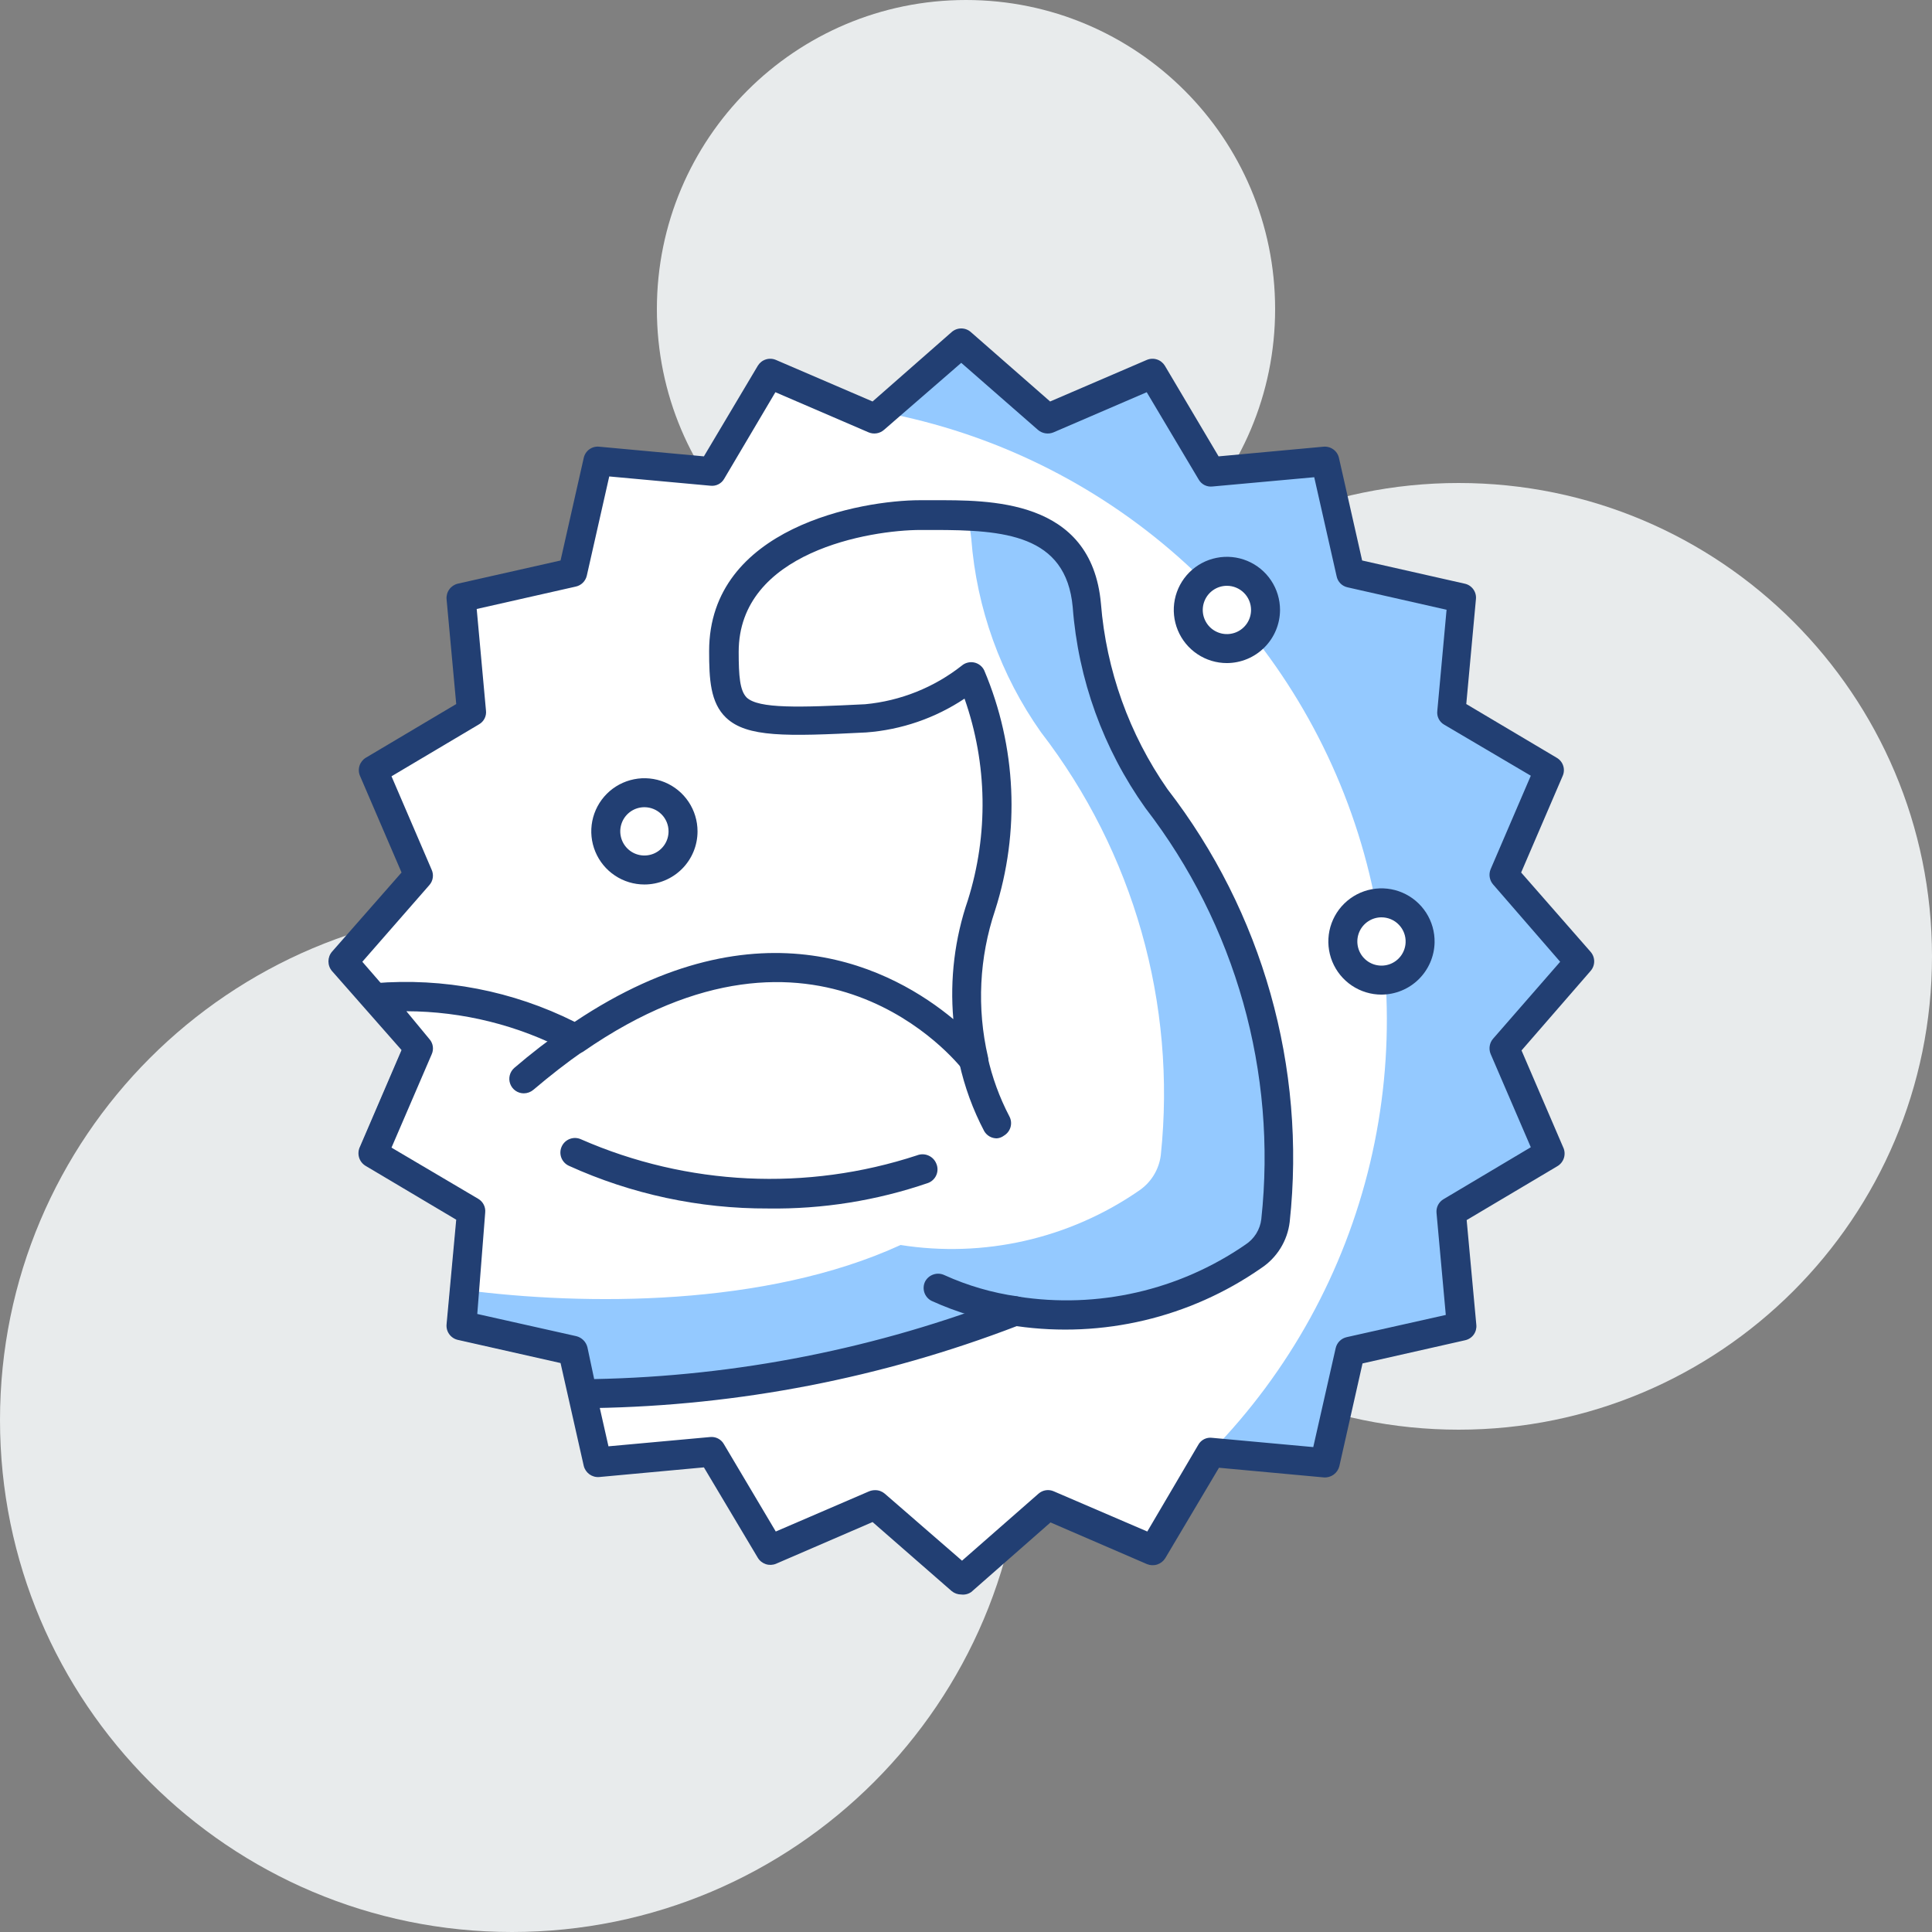 <svg xmlns="http://www.w3.org/2000/svg" width="100" height="100" viewBox="0 0 100 100"
     fill="none">
    <rect x="0" y="0" width="100" height="100" fill="#808080" stroke="none"/>
    <path
            d="M50 32C58.837 32 66 24.837 66 16C66 7.163 58.837 0 50 0C41.163 0 34 7.163 34 16C34 24.837 41.163 32 50 32Z"
            fill="#E8EBEC"/>
    <path
            d="M75.5 74C89.031 74 100 63.031 100 49.5C100 35.969 89.031 25 75.5 25C61.969 25 51 35.969 51 49.5C51 63.031 61.969 74 75.5 74Z"
            fill="#E8EBEC"/>
    <path
            d="M26.5 100C41.136 100 53 88.135 53 73.5C53 58.864 41.136 47 26.5 47C11.864 47 0 58.864 0 73.5C0 88.135 11.864 100 26.5 100Z"
            fill="#E8EBEC"/>
    <path
            d="M49.754 17.781L54.204 21.691L59.644 19.351L62.664 24.441L68.564 23.891L69.864 29.671L75.644 30.971L75.094 36.871L80.184 39.891L77.844 45.331L81.754 49.781L77.844 54.231L80.184 59.671L75.094 62.701L75.644 68.591L69.864 69.901L68.564 75.671L62.664 75.131L59.644 80.221L54.204 77.881L49.754 81.781L45.304 77.881L39.864 80.221L36.834 75.131L30.944 75.671L29.634 69.901L23.864 68.591L24.404 62.701L19.314 59.671L21.654 54.231L17.754 49.781L21.654 45.331L19.314 39.891L24.404 36.871L23.864 30.971L29.634 29.671L30.944 23.891L36.834 24.441L39.864 19.351L45.304 21.691L49.754 17.781Z"
            fill="white"/>
    <path
            d="M77.844 54.231L81.754 49.781L77.844 45.331L80.184 39.891L75.094 36.891L75.644 30.991L69.864 29.691L68.564 23.911L62.664 24.461L59.664 19.371L54.224 21.711L49.755 17.781L45.694 21.341C51.384 22.41 56.677 25.003 61.01 28.843C65.342 32.683 68.552 37.627 70.296 43.147C72.041 48.667 72.255 54.557 70.917 60.19C69.578 65.822 66.736 70.986 62.694 75.131L68.584 75.671L69.885 69.901L75.665 68.591L75.114 62.701L80.204 59.701L77.844 54.231Z"
            fill="#94C9FF"/>
    <path
            d="M49.754 82.531C49.572 82.532 49.395 82.468 49.254 82.351L45.164 78.781L40.164 80.941C39.996 81.01 39.809 81.017 39.637 80.96C39.465 80.903 39.318 80.786 39.224 80.631L36.434 75.951L31.014 76.451C30.834 76.466 30.654 76.415 30.507 76.309C30.361 76.202 30.257 76.047 30.214 75.871L29.014 70.551L23.694 69.351C23.517 69.311 23.361 69.207 23.254 69.06C23.147 68.913 23.098 68.732 23.114 68.551L23.614 63.131L18.934 60.351C18.766 60.254 18.641 60.097 18.585 59.911C18.53 59.725 18.547 59.524 18.634 59.351L20.784 54.351L17.184 50.261C17.065 50.122 17 49.944 17 49.761C17 49.578 17.065 49.4 17.184 49.261L20.784 45.161L18.634 40.161C18.562 39.995 18.553 39.807 18.608 39.635C18.663 39.462 18.779 39.315 18.934 39.221L23.614 36.441L23.114 31.011C23.1 30.83 23.15 30.651 23.257 30.504C23.363 30.357 23.518 30.253 23.694 30.211L29.014 29.011L30.214 23.701C30.253 23.523 30.356 23.365 30.503 23.258C30.651 23.151 30.833 23.102 31.014 23.121L36.434 23.621L39.224 18.931C39.318 18.776 39.465 18.66 39.638 18.605C39.811 18.549 39.998 18.559 40.164 18.631L45.164 20.781L49.254 17.191C49.392 17.068 49.57 17 49.754 17C49.939 17 50.117 17.068 50.254 17.191L54.354 20.781L59.354 18.631C59.521 18.559 59.708 18.549 59.881 18.605C60.053 18.66 60.2 18.776 60.294 18.931L63.074 23.621L68.504 23.121C68.685 23.104 68.866 23.154 69.013 23.261C69.161 23.367 69.264 23.524 69.304 23.701L70.504 29.011L75.814 30.211C75.993 30.249 76.15 30.352 76.257 30.5C76.365 30.648 76.413 30.83 76.394 31.011L75.894 36.441L80.574 39.221C80.733 39.312 80.853 39.458 80.91 39.632C80.967 39.805 80.958 39.994 80.884 40.161L78.734 45.161L82.324 49.261C82.447 49.398 82.515 49.577 82.515 49.761C82.515 49.946 82.447 50.123 82.324 50.261L78.754 54.371L80.904 59.371C80.991 59.546 81.007 59.747 80.949 59.933C80.891 60.119 80.764 60.276 80.594 60.371L75.914 63.151L76.414 68.571C76.433 68.752 76.385 68.934 76.278 69.082C76.171 69.23 76.013 69.332 75.834 69.371L70.524 70.571L69.324 75.891C69.28 76.066 69.176 76.22 69.03 76.326C68.883 76.432 68.705 76.484 68.524 76.471L63.094 75.971L60.314 80.651C60.219 80.805 60.073 80.92 59.901 80.977C59.729 81.034 59.542 81.028 59.374 80.961L54.374 78.801L50.274 82.401C50.123 82.508 49.938 82.554 49.754 82.531ZM45.304 77.131C45.484 77.129 45.658 77.194 45.794 77.311L49.794 80.781L53.754 77.311C53.861 77.218 53.992 77.156 54.132 77.135C54.272 77.114 54.415 77.133 54.544 77.191L59.384 79.271L62.024 74.781C62.093 74.657 62.198 74.556 62.324 74.492C62.451 74.428 62.594 74.403 62.734 74.421L67.974 74.901L69.134 69.781C69.165 69.642 69.235 69.514 69.336 69.413C69.437 69.312 69.565 69.242 69.704 69.211L74.834 68.061L74.354 62.781C74.341 62.641 74.367 62.499 74.431 62.373C74.495 62.248 74.593 62.143 74.714 62.071L79.234 59.381L77.154 54.551C77.1 54.42 77.084 54.277 77.107 54.138C77.13 53.998 77.191 53.867 77.284 53.761L80.754 49.781L77.284 45.781C77.191 45.674 77.13 45.544 77.107 45.404C77.084 45.265 77.1 45.122 77.154 44.991L79.234 40.151L74.754 37.511C74.631 37.441 74.531 37.337 74.467 37.21C74.403 37.084 74.378 36.942 74.394 36.801L74.874 31.561L69.754 30.401C69.614 30.372 69.485 30.303 69.384 30.202C69.282 30.1 69.213 29.971 69.184 29.831L68.024 24.701L62.754 25.181C62.614 25.197 62.471 25.172 62.345 25.108C62.219 25.044 62.114 24.944 62.044 24.821L59.354 20.301L54.524 22.381C54.392 22.435 54.247 22.451 54.106 22.428C53.965 22.405 53.833 22.344 53.724 22.251L49.754 18.781L45.754 22.251C45.648 22.344 45.517 22.405 45.378 22.428C45.238 22.451 45.095 22.435 44.964 22.381L40.134 20.301L37.484 24.781C37.415 24.904 37.31 25.004 37.184 25.068C37.057 25.132 36.915 25.157 36.774 25.141L31.534 24.661L30.374 29.791C30.343 29.93 30.273 30.058 30.172 30.159C30.072 30.26 29.944 30.33 29.804 30.361L24.674 31.521L25.154 36.781C25.171 36.922 25.145 37.064 25.081 37.19C25.017 37.316 24.918 37.421 24.794 37.491L20.264 40.181L22.344 45.021C22.402 45.15 22.422 45.294 22.4 45.434C22.379 45.574 22.318 45.705 22.224 45.811L18.754 49.781L22.224 53.781C22.319 53.887 22.381 54.018 22.402 54.158C22.423 54.298 22.403 54.442 22.344 54.571L20.264 59.401L24.754 62.051C24.876 62.123 24.974 62.228 25.038 62.353C25.102 62.479 25.128 62.621 25.114 62.761L24.634 68.011L29.764 69.161C29.902 69.196 30.027 69.267 30.128 69.368C30.228 69.468 30.299 69.594 30.334 69.731L31.494 74.861L36.754 74.381C36.895 74.366 37.037 74.392 37.163 74.456C37.289 74.52 37.394 74.619 37.464 74.741L40.154 79.271L44.984 77.191C45.086 77.149 45.195 77.129 45.304 77.131Z"
            fill="#223F73"/>
    <path
            d="M52.554 67.781C56.868 68.46 61.278 67.457 64.874 64.981C65.187 64.773 65.451 64.501 65.648 64.181C65.845 63.862 65.97 63.503 66.014 63.131C66.829 55.322 64.609 47.498 59.815 41.281C57.73 38.335 56.486 34.879 56.214 31.281C55.734 26.091 50.215 26.611 47.594 26.621C44.664 26.621 37.425 27.921 37.425 33.681C37.425 37.321 37.984 37.481 44.764 37.141C46.766 36.969 48.672 36.211 50.244 34.961C51.818 38.746 51.998 42.965 50.755 46.871C49.877 49.448 49.742 52.22 50.364 54.871C50.364 54.871 42.654 44.861 29.755 53.781C26.581 52.102 22.992 51.369 19.415 51.671L21.654 54.221L19.314 59.661L24.404 62.661L23.864 68.551L29.645 69.861L30.145 72.081C37.816 72.045 45.414 70.587 52.554 67.781Z"
            fill="white"/>
    <path
            d="M52.554 67.781C56.868 68.46 61.278 67.457 64.874 64.981C65.187 64.773 65.451 64.501 65.648 64.181C65.845 63.862 65.97 63.503 66.014 63.131C66.829 55.322 64.609 47.498 59.814 41.281C57.73 38.335 56.486 34.879 56.214 31.281C55.884 27.711 52.774 26.841 50.004 26.651C50.145 27.051 50.236 27.468 50.274 27.891C50.55 31.488 51.794 34.943 53.874 37.891C58.677 44.12 60.901 51.958 60.084 59.781C60.039 60.156 59.912 60.516 59.714 60.837C59.515 61.158 59.249 61.432 58.934 61.641C55.338 64.118 50.928 65.12 46.614 64.441C39.614 67.651 30.234 67.581 24.034 66.771L23.864 68.601L29.644 69.911L30.144 72.141C37.374 72.081 46.394 70.511 52.554 67.781Z"
            fill="#94C9FF"/>
    <path
            d="M30.754 72.881H30.164C29.996 72.882 29.832 72.825 29.701 72.719C29.57 72.614 29.479 72.466 29.444 72.301L29.044 70.531L23.724 69.331C23.547 69.29 23.391 69.187 23.284 69.04C23.177 68.893 23.128 68.712 23.144 68.531L23.644 63.111L18.964 60.331C18.796 60.234 18.671 60.077 18.616 59.891C18.56 59.705 18.577 59.504 18.664 59.331L20.814 54.331L18.884 52.131C18.792 52.028 18.731 51.901 18.708 51.765C18.685 51.628 18.701 51.488 18.754 51.361C18.806 51.232 18.892 51.12 19.003 51.037C19.114 50.954 19.246 50.903 19.384 50.891C22.956 50.594 26.54 51.286 29.744 52.891C39.394 46.431 46.324 50.241 49.344 52.751C49.162 50.671 49.417 48.576 50.094 46.601C51.167 43.194 51.108 39.531 49.924 36.161C48.407 37.172 46.653 37.775 44.834 37.911C40.694 38.121 38.664 38.171 37.584 37.151C36.764 36.371 36.704 35.151 36.704 33.701C36.704 27.291 44.584 25.891 47.624 25.891H48.284C51.154 25.891 56.494 25.771 56.984 31.241C57.26 34.689 58.447 38.002 60.424 40.841C65.35 47.212 67.619 55.244 66.754 63.251C66.696 63.733 66.534 64.196 66.278 64.609C66.022 65.022 65.68 65.374 65.274 65.641C61.589 68.204 57.069 69.276 52.624 68.641C45.638 71.322 38.236 72.757 30.754 72.881ZM24.704 68.011L29.834 69.161C29.972 69.196 30.097 69.267 30.198 69.368C30.298 69.468 30.369 69.593 30.404 69.731L30.754 71.381C38.133 71.24 45.429 69.794 52.304 67.111C52.429 67.081 52.56 67.081 52.684 67.111C56.811 67.755 61.027 66.793 64.464 64.421C64.688 64.275 64.878 64.083 65.019 63.857C65.161 63.63 65.252 63.376 65.284 63.111C66.106 55.506 63.956 47.878 59.284 41.821C57.108 38.765 55.808 35.172 55.524 31.431C55.184 27.651 51.934 27.431 48.334 27.431H47.654C45.034 27.431 38.234 28.561 38.234 33.741C38.234 34.991 38.294 35.741 38.644 36.101C39.264 36.691 41.374 36.621 44.784 36.451C46.609 36.279 48.345 35.584 49.784 34.451C49.872 34.377 49.975 34.324 50.087 34.297C50.198 34.269 50.314 34.267 50.426 34.291C50.538 34.315 50.643 34.365 50.733 34.436C50.823 34.507 50.895 34.597 50.944 34.701C52.611 38.641 52.809 43.047 51.504 47.121C50.684 49.562 50.556 52.182 51.134 54.691C51.177 54.858 51.16 55.035 51.088 55.192C51.015 55.349 50.89 55.475 50.734 55.551C50.583 55.627 50.41 55.648 50.244 55.612C50.078 55.576 49.93 55.483 49.824 55.351C49.524 54.971 42.344 46.011 30.204 54.421C30.084 54.5 29.943 54.541 29.799 54.541C29.656 54.541 29.515 54.5 29.394 54.421C26.817 53.063 23.948 52.349 21.034 52.341L22.224 53.781C22.319 53.887 22.381 54.018 22.402 54.158C22.423 54.298 22.403 54.442 22.344 54.571L20.264 59.401L24.754 62.051C24.876 62.123 24.974 62.227 25.038 62.353C25.102 62.479 25.128 62.62 25.114 62.761L24.704 68.011Z"
            fill="#223F73"/>
    <path
            d="M51.594 58.921C51.463 58.921 51.334 58.888 51.22 58.823C51.106 58.758 51.011 58.664 50.944 58.551C50.358 57.438 49.924 56.25 49.654 55.021C49.632 54.924 49.63 54.824 49.646 54.727C49.663 54.629 49.699 54.536 49.752 54.452C49.805 54.368 49.874 54.296 49.955 54.239C50.036 54.182 50.128 54.142 50.224 54.121C50.32 54.099 50.418 54.096 50.515 54.112C50.611 54.128 50.703 54.163 50.786 54.215C50.869 54.267 50.941 54.335 50.997 54.415C51.053 54.495 51.093 54.585 51.114 54.681C51.352 55.76 51.732 56.802 52.244 57.781C52.336 57.951 52.358 58.151 52.306 58.337C52.253 58.523 52.131 58.682 51.964 58.781C51.857 58.863 51.729 58.911 51.594 58.921Z"
            fill="#223F73"/>
    <path
            d="M27.114 56.591C26.961 56.592 26.811 56.545 26.685 56.458C26.558 56.37 26.462 56.246 26.409 56.102C26.355 55.958 26.347 55.801 26.386 55.653C26.424 55.504 26.508 55.371 26.624 55.271C27.491 54.528 28.395 53.83 29.334 53.181C29.498 53.087 29.69 53.057 29.874 53.099C30.058 53.14 30.22 53.249 30.327 53.404C30.434 53.559 30.479 53.749 30.452 53.935C30.426 54.122 30.33 54.292 30.184 54.411C29.334 55.001 28.464 55.681 27.604 56.411C27.467 56.526 27.294 56.589 27.114 56.591Z"
            fill="#223F73"/>
    <path
            d="M39.755 62.551C36.199 62.565 32.682 61.811 29.445 60.341C29.263 60.257 29.122 60.105 29.052 59.917C28.983 59.73 28.991 59.523 29.075 59.341C29.158 59.159 29.31 59.018 29.498 58.949C29.685 58.879 29.893 58.887 30.075 58.971C35.571 61.378 41.763 61.674 47.464 59.801C47.654 59.725 47.866 59.728 48.053 59.809C48.241 59.889 48.389 60.041 48.464 60.231C48.505 60.324 48.525 60.425 48.525 60.527C48.525 60.629 48.505 60.73 48.464 60.823C48.424 60.917 48.365 61.001 48.291 61.071C48.218 61.141 48.13 61.196 48.035 61.231C45.371 62.145 42.57 62.592 39.755 62.551Z"
            fill="#223F73"/>
    <path
            d="M52.554 68.571H52.434C50.976 68.361 49.555 67.943 48.214 67.331C48.039 67.241 47.906 67.086 47.844 66.898C47.783 66.711 47.797 66.507 47.884 66.331C47.976 66.157 48.132 66.026 48.318 65.965C48.504 65.903 48.707 65.916 48.884 66.001C50.086 66.546 51.358 66.916 52.664 67.101C52.85 67.131 53.017 67.231 53.133 67.379C53.249 67.527 53.305 67.713 53.29 67.901C53.275 68.089 53.19 68.264 53.052 68.391C52.914 68.519 52.733 68.59 52.544 68.591L52.554 68.571Z"
            fill="#223F73"/>
    <path
            d="M63.504 33.571C64.609 33.571 65.504 32.675 65.504 31.571C65.504 30.466 64.609 29.571 63.504 29.571C62.4 29.571 61.504 30.466 61.504 31.571C61.504 32.675 62.4 33.571 63.504 33.571Z"
            fill="white"/>
    <path
            d="M63.504 34.321C62.961 34.321 62.429 34.16 61.977 33.857C61.524 33.555 61.172 33.126 60.964 32.623C60.756 32.121 60.701 31.568 60.807 31.034C60.913 30.501 61.175 30.011 61.56 29.626C61.944 29.242 62.434 28.98 62.968 28.874C63.501 28.767 64.054 28.822 64.557 29.03C65.059 29.238 65.489 29.591 65.791 30.043C66.093 30.495 66.254 31.027 66.254 31.571C66.252 32.299 65.961 32.997 65.446 33.512C64.931 34.028 64.233 34.318 63.504 34.321ZM63.504 30.321C63.257 30.321 63.016 30.394 62.81 30.532C62.604 30.669 62.444 30.864 62.35 31.092C62.255 31.321 62.23 31.572 62.278 31.815C62.327 32.057 62.446 32.28 62.62 32.455C62.795 32.63 63.018 32.748 63.261 32.797C63.503 32.845 63.754 32.82 63.983 32.726C64.211 32.631 64.406 32.471 64.544 32.265C64.681 32.06 64.754 31.818 64.754 31.571C64.754 31.239 64.623 30.921 64.388 30.687C64.154 30.453 63.836 30.321 63.504 30.321Z"
            fill="#223F73"/>
    <path
            d="M33.354 45.071C34.459 45.071 35.354 44.175 35.354 43.071C35.354 41.966 34.459 41.071 33.354 41.071C32.25 41.071 31.354 41.966 31.354 43.071C31.354 44.175 32.25 45.071 33.354 45.071Z"
            fill="white"/>
    <path
            d="M33.354 45.781C32.81 45.781 32.279 45.62 31.827 45.317C31.374 45.015 31.022 44.586 30.814 44.083C30.606 43.581 30.551 43.028 30.657 42.494C30.763 41.961 31.025 41.471 31.41 41.086C31.794 40.702 32.285 40.44 32.818 40.334C33.351 40.227 33.904 40.282 34.407 40.49C34.909 40.698 35.339 41.051 35.641 41.503C35.943 41.955 36.104 42.487 36.104 43.031C36.104 43.76 35.815 44.46 35.299 44.975C34.783 45.491 34.084 45.781 33.354 45.781ZM33.354 41.781C33.107 41.781 32.865 41.854 32.66 41.991C32.454 42.129 32.294 42.324 32.2 42.552C32.105 42.781 32.08 43.032 32.129 43.275C32.177 43.517 32.296 43.74 32.471 43.915C32.645 44.09 32.868 44.209 33.111 44.257C33.353 44.305 33.604 44.28 33.833 44.186C34.061 44.091 34.256 43.931 34.394 43.725C34.531 43.52 34.604 43.278 34.604 43.031C34.604 42.699 34.473 42.381 34.238 42.147C34.004 41.913 33.686 41.781 33.354 41.781Z"
            fill="#223F73"/>
    <path
            d="M71.504 50.731C72.609 50.731 73.504 49.836 73.504 48.731C73.504 47.626 72.609 46.731 71.504 46.731C70.4 46.731 69.504 47.626 69.504 48.731C69.504 49.836 70.4 50.731 71.504 50.731Z"
            fill="white"/>
    <path
            d="M71.504 51.481C70.958 51.481 70.425 51.318 69.972 51.014C69.518 50.709 69.166 50.277 68.959 49.772C68.753 49.266 68.701 48.711 68.811 48.176C68.922 47.641 69.189 47.151 69.578 46.769C69.968 46.386 70.463 46.128 70.999 46.028C71.536 45.927 72.09 45.989 72.592 46.205C73.094 46.421 73.519 46.781 73.816 47.24C74.112 47.699 74.264 48.235 74.254 48.781C74.239 49.501 73.942 50.186 73.429 50.69C72.915 51.195 72.224 51.478 71.504 51.481ZM71.504 47.481C71.259 47.481 71.02 47.553 70.815 47.689C70.611 47.824 70.451 48.016 70.355 48.242C70.259 48.467 70.232 48.716 70.276 48.957C70.32 49.198 70.434 49.421 70.604 49.597C70.774 49.774 70.992 49.897 71.231 49.95C71.471 50.004 71.72 49.986 71.949 49.9C72.178 49.813 72.377 49.66 72.52 49.461C72.663 49.262 72.745 49.026 72.754 48.781C72.761 48.613 72.734 48.445 72.674 48.287C72.614 48.13 72.523 47.986 72.406 47.865C72.29 47.743 72.15 47.647 71.995 47.581C71.84 47.515 71.673 47.481 71.504 47.481Z"
            fill="#223F73"/>
</svg>